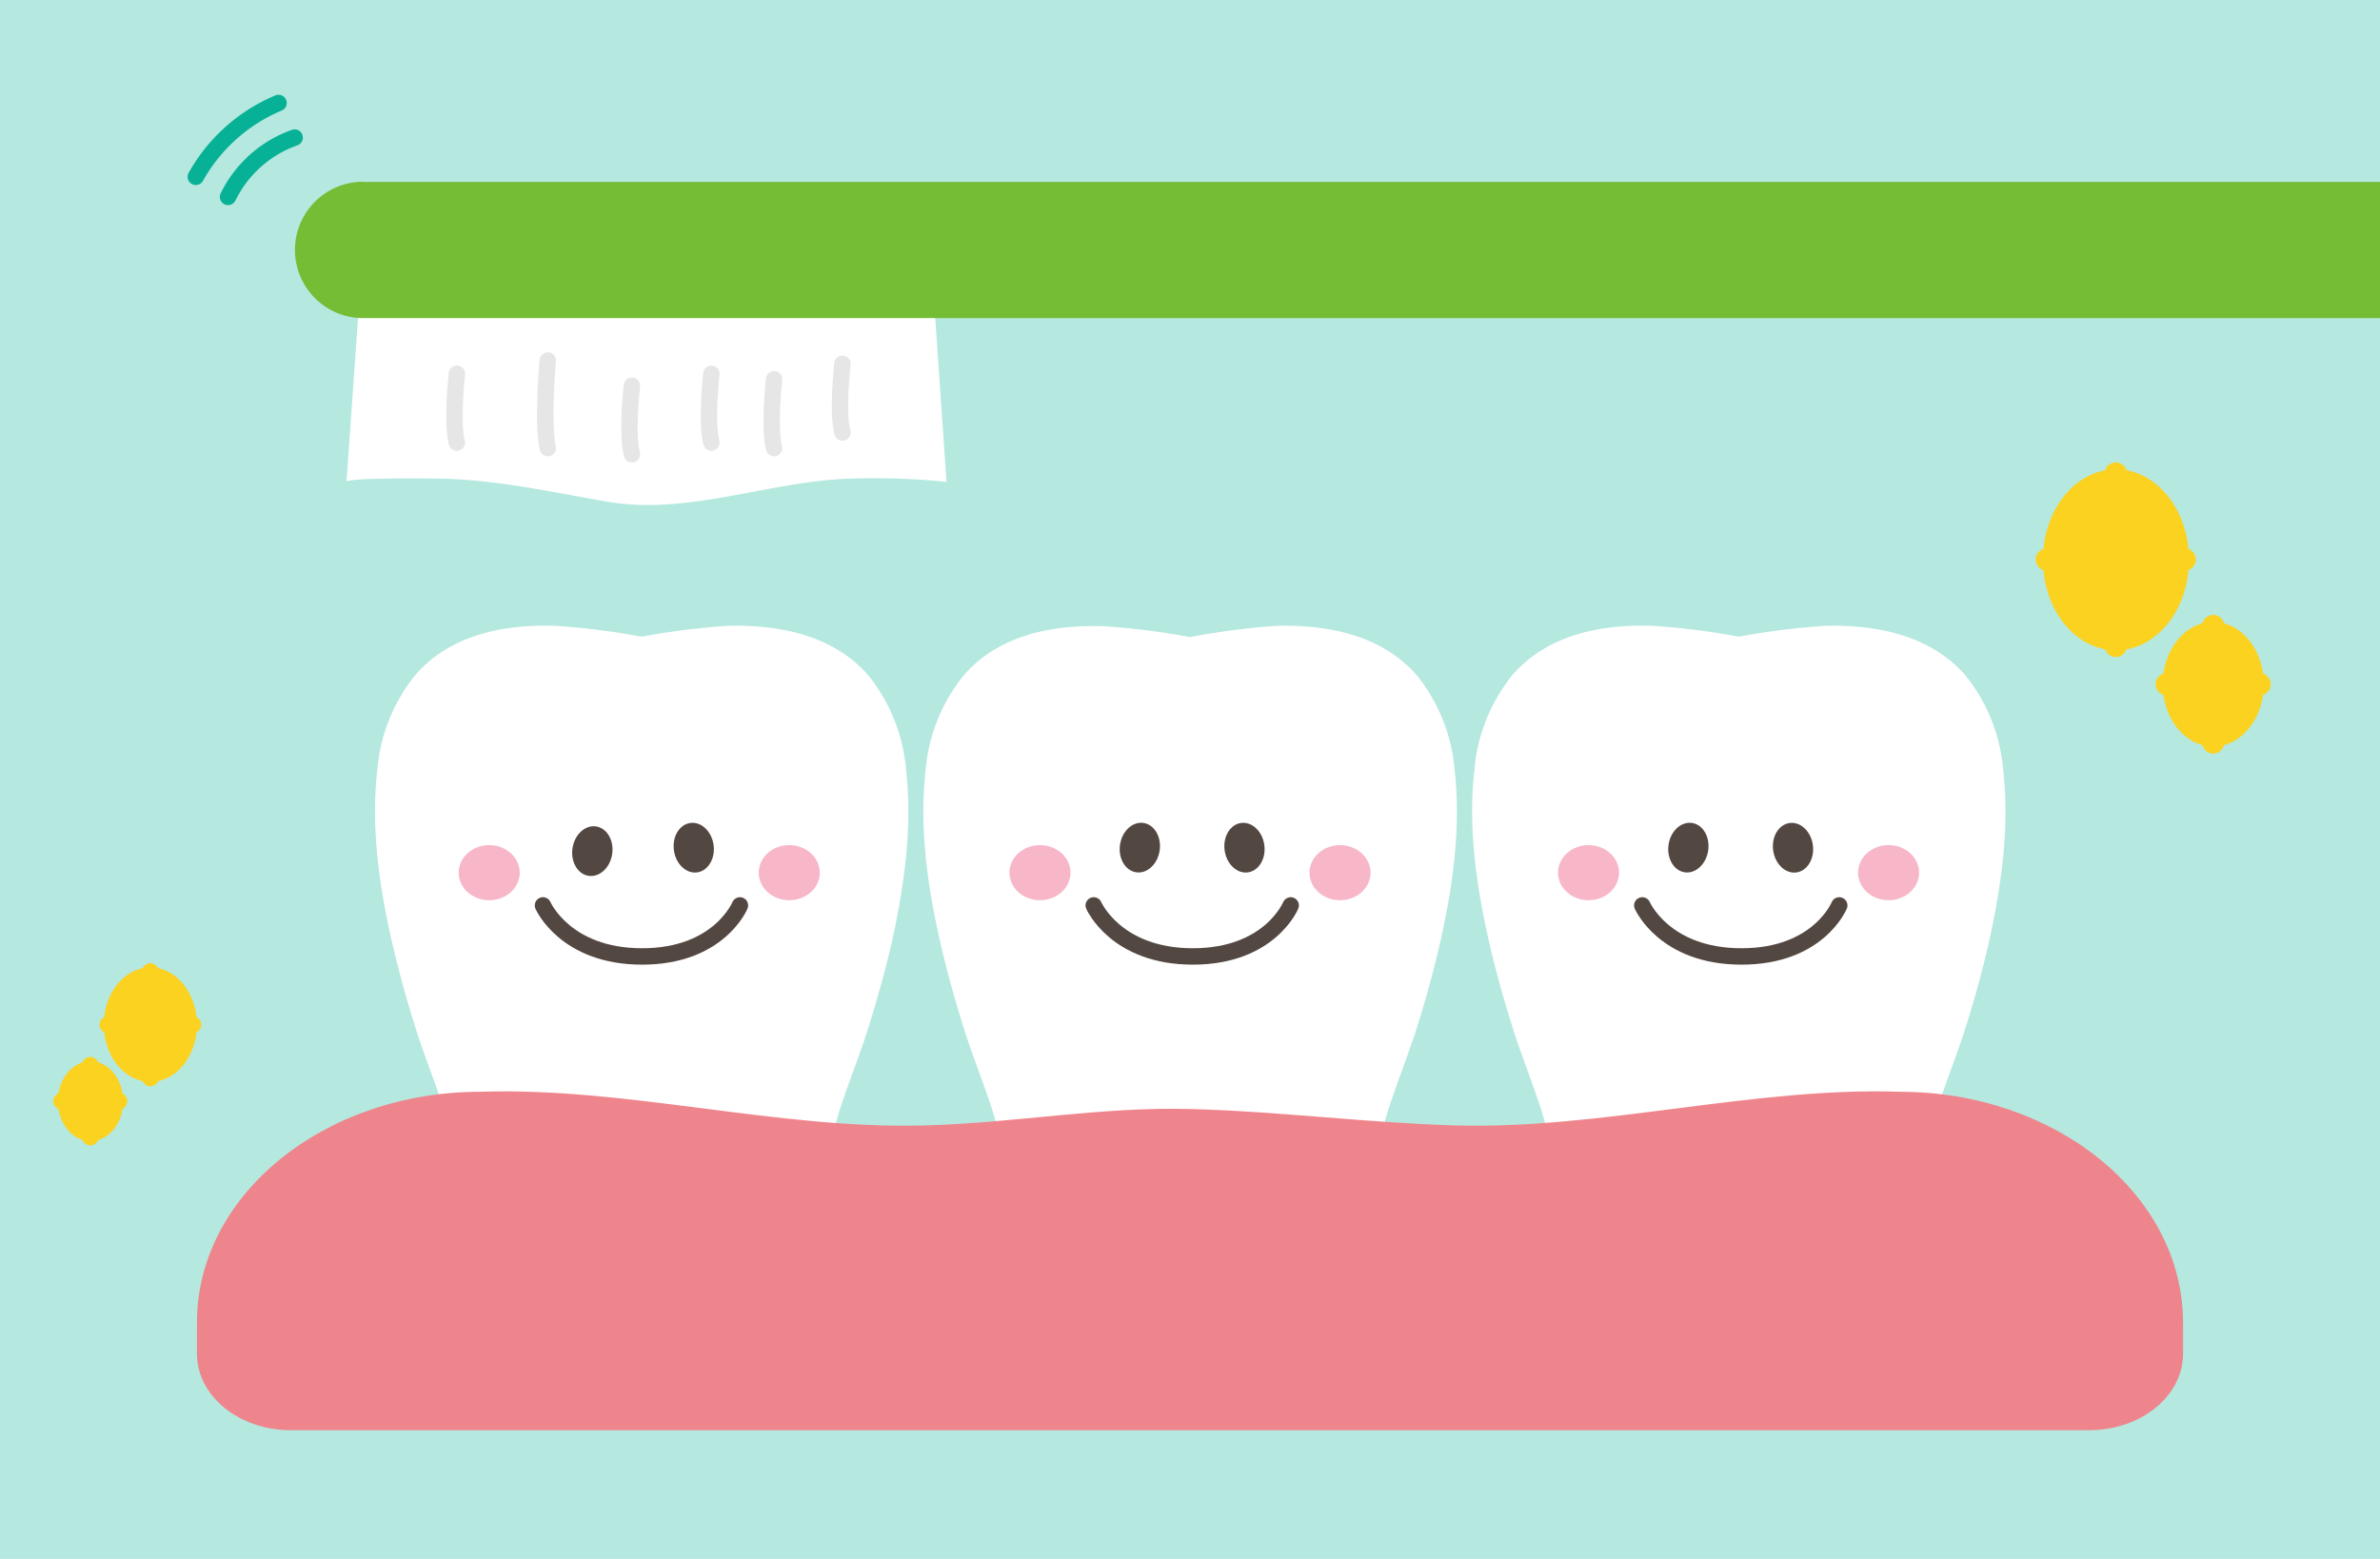 <svg xmlns="http://www.w3.org/2000/svg" viewBox="0 0 290 190"><g id="&#x30EC;&#x30A4;&#x30E4;&#x30FC;_2" data-name="&#x30EC;&#x30A4;&#x30E4;&#x30FC; 2"><g id="&#x30EC;&#x30A4;&#x30E4;&#x30FC;_1-2" data-name="&#x30EC;&#x30A4;&#x30E4;&#x30FC; 1"><rect width="290" height="190" style="fill:#b5e8df"></rect><path d="M110.41,93.88a21.18,21.18,0,0,0-4.64-11.61c-4.3-4.9-10.87-6.14-17-6a87.82,87.82,0,0,0-10.58,1.33,88.3,88.3,0,0,0-10.58-1.33c-6.16-.19-12.73,1.05-17,6a21.11,21.11,0,0,0-4.64,11.61c-.8,7.05.26,14.34,1.86,21.21.79,3.42,1.74,6.81,2.79,10.16s2.47,6.8,3.55,10.22c1.14,3.59,1.43,7.22,2.2,10.86,1,4.65,2.53,13.32,7.77,15a6.38,6.38,0,0,0,5.71-.78c6.46-4.41,4.49-13.66,6.29-20.07a3.12,3.12,0,0,1,2.08-2.2,3.14,3.14,0,0,1,2.08,2.2c1.79,6.41-.17,15.66,6.29,20.07a6.38,6.38,0,0,0,5.71.78c5.24-1.7,6.78-10.37,7.76-15,.78-3.64,1.07-7.27,2.2-10.86,1.09-3.42,2.51-6.9,3.55-10.22s2-6.74,2.8-10.16C110.14,108.22,111.21,100.93,110.41,93.88Z" style="fill:#fff"></path><path d="M177.25,93.88a21.18,21.18,0,0,0-4.64-11.61c-4.3-4.9-10.87-6.14-17-6A88.06,88.06,0,0,0,145,77.65a88.06,88.06,0,0,0-10.58-1.33c-6.16-.19-12.73,1.05-17,6a21.18,21.18,0,0,0-4.64,11.61c-.8,7.05.27,14.34,1.86,21.21.79,3.42,1.74,6.81,2.79,10.16s2.47,6.8,3.55,10.22c1.14,3.59,1.43,7.22,2.21,10.86,1,4.65,2.52,13.32,7.76,15a6.38,6.38,0,0,0,5.71-.78c6.46-4.41,4.5-13.66,6.29-20.07a3.12,3.12,0,0,1,2.08-2.2,3.12,3.12,0,0,1,2.08,2.2c1.79,6.41-.17,15.66,6.29,20.07a6.38,6.38,0,0,0,5.71.78c5.24-1.7,6.78-10.37,7.76-15,.78-3.64,1.07-7.27,2.21-10.86,1.08-3.42,2.5-6.9,3.55-10.22s2-6.74,2.79-10.16C177,108.22,178.05,100.93,177.25,93.88Z" style="fill:#fff"></path><path d="M244.09,93.88a21.11,21.11,0,0,0-4.64-11.61c-4.3-4.9-10.87-6.14-17-6a88.3,88.3,0,0,0-10.58,1.33,87.82,87.82,0,0,0-10.58-1.33c-6.16-.19-12.73,1.05-17,6a21.18,21.18,0,0,0-4.64,11.61c-.8,7.05.27,14.34,1.86,21.21.79,3.42,1.74,6.81,2.8,10.16s2.46,6.8,3.55,10.22c1.13,3.59,1.42,7.22,2.2,10.86,1,4.65,2.52,13.32,7.76,15a6.38,6.38,0,0,0,5.71-.78c6.46-4.41,4.5-13.66,6.29-20.07a2.08,2.08,0,1,1,4.16,0c1.8,6.41-.17,15.66,6.29,20.07a6.38,6.38,0,0,0,5.71.78c5.24-1.7,6.78-10.37,7.77-15,.77-3.64,1.06-7.27,2.2-10.86,1.08-3.42,2.5-6.9,3.55-10.22s2-6.74,2.79-10.16C243.83,108.22,244.89,100.93,244.09,93.88Z" style="fill:#fff"></path><ellipse cx="71.79" cy="103.31" rx="3.04" ry="2.44" transform="matrix(0.15, -0.99, 0.99, 0.15, -40.87, 159.31)" style="fill:#534741"></ellipse><ellipse cx="84.53" cy="103.31" rx="2.44" ry="3.04" transform="translate(-13.46 12.67) rotate(-7.94)" style="fill:#534741"></ellipse><path d="M66.16,110.35s2.69,6.22,12.08,6.22,11.92-6.22,11.92-6.22" style="fill:none;stroke:#534741;stroke-linecap:round;stroke-linejoin:round;stroke-width:2px"></path><ellipse cx="96.17" cy="106.36" rx="3.72" ry="3.36" style="fill:#f7b7c9"></ellipse><ellipse cx="59.61" cy="106.36" rx="3.72" ry="3.36" style="fill:#f7b7c9"></ellipse><ellipse cx="138.9" cy="103.31" rx="3.04" ry="2.44" transform="translate(16.48 225.71) rotate(-81.64)" style="fill:#534741"></ellipse><ellipse cx="151.64" cy="103.31" rx="2.44" ry="3.04" transform="translate(-12.82 21.94) rotate(-7.94)" style="fill:#534741"></ellipse><path d="M133.27,110.35s2.69,6.22,12.08,6.22,11.92-6.22,11.92-6.22" style="fill:none;stroke:#534741;stroke-linecap:round;stroke-linejoin:round;stroke-width:2px"></path><ellipse cx="163.28" cy="106.36" rx="3.72" ry="3.36" style="fill:#f7b7c9"></ellipse><ellipse cx="126.72" cy="106.36" rx="3.72" ry="3.36" style="fill:#f7b7c9"></ellipse><ellipse cx="205.74" cy="103.31" rx="3.04" ry="2.44" transform="translate(73.6 291.84) rotate(-81.64)" style="fill:#534741"></ellipse><ellipse cx="218.48" cy="103.31" rx="2.44" ry="3.04" transform="translate(-12.18 31.18) rotate(-7.94)" style="fill:#534741"></ellipse><path d="M200.11,110.35s2.69,6.22,12.09,6.22,11.91-6.22,11.91-6.22" style="fill:none;stroke:#534741;stroke-linecap:round;stroke-linejoin:round;stroke-width:2px"></path><ellipse cx="230.12" cy="106.36" rx="3.72" ry="3.36" style="fill:#f7b7c9"></ellipse><ellipse cx="193.56" cy="106.36" rx="3.72" ry="3.36" style="fill:#f7b7c9"></ellipse><path d="M231.44,133.06c-17.75-.59-36.18,4.58-53.92,4.11-10.63-.29-21.55-1.71-32.31-2-11-.33-21.76,1.74-32.73,2-17.74.47-36.17-4.7-53.92-4.11C39.47,133.06,24,145.65,24,161.17V165c0,5.14,5.12,9.31,11.44,9.31H254.56c6.32,0,11.44-4.17,11.44-9.31v-3.8C266,145.65,250.53,133.06,231.44,133.06Z" style="fill:#ef858c"></path><path d="M113.59,33.43l-.29-3.86h-69L44,33.43l-1.78,25.3c0-.55,10.94-.41,11.63-.39,6.89.16,13.49,1.66,20.25,2.82,9.8,1.68,19.89-2.6,29.71-2.83a86.87,86.87,0,0,1,11.52.4Z" style="fill:#fff"></path><path d="M44.25,22.17H290a0,0,0,0,1,0,0V38.77a0,0,0,0,1,0,0H44.25a8.31,8.31,0,0,1-8.31-8.31v0a8.31,8.31,0,0,1,8.31-8.31Z" style="fill:#76bd36"></path><path d="M23.86,21.55a20.72,20.72,0,0,1,10.08-9" style="fill:none;stroke:#07b196;stroke-linecap:round;stroke-miterlimit:10;stroke-width:2px"></path><path d="M27.79,24a14.35,14.35,0,0,1,8.11-7.23" style="fill:none;stroke:#07b196;stroke-linecap:round;stroke-miterlimit:10;stroke-width:2px"></path><path d="M55.67,45.56s-.67,5.94,0,8.38" style="fill:none;stroke:#e6e6e6;stroke-linecap:round;stroke-miterlimit:10;stroke-width:2px"></path><path d="M66.74,43.94s-.67,7.56,0,10.67" style="fill:none;stroke:#e6e6e6;stroke-linecap:round;stroke-miterlimit:10;stroke-width:2px"></path><path d="M77,47s-.67,5.93,0,8.38" style="fill:none;stroke:#e6e6e6;stroke-linecap:round;stroke-miterlimit:10;stroke-width:2px"></path><path d="M94.32,46.22s-.66,5.94,0,8.39" style="fill:none;stroke:#e6e6e6;stroke-linecap:round;stroke-miterlimit:10;stroke-width:2px"></path><path d="M102.65,44.34s-.67,5.94,0,8.38" style="fill:none;stroke:#e6e6e6;stroke-linecap:round;stroke-miterlimit:10;stroke-width:2px"></path><path d="M86.68,45.56s-.67,5.94,0,8.38" style="fill:none;stroke:#e6e6e6;stroke-linecap:round;stroke-miterlimit:10;stroke-width:2px"></path><ellipse cx="269.68" cy="83.39" rx="5.66" ry="7.1" style="fill:#fcd221"></ellipse><ellipse cx="269.68" cy="83.39" rx="5.66" ry="7.1" style="fill:none;stroke:#fcd221;stroke-linecap:round;stroke-linejoin:round"></ellipse><path d="M268.87,90.77c-1.3-3.78-2.28-5-5.26-6.63a.85.85,0,0,1,0-1.5c3-1.61,4-2.85,5.26-6.62a.85.85,0,0,1,.81-.58h0a.84.84,0,0,1,.8.58c1.31,3.77,2.29,5,5.27,6.62a.86.86,0,0,1,0,1.5c-3,1.61-4,2.85-5.27,6.63a.84.84,0,0,1-.8.57A.85.85,0,0,1,268.87,90.77Zm.81-12.11a9.6,9.6,0,0,1-4,4.73,9.6,9.6,0,0,1,4,4.73,9.59,9.59,0,0,1,4-4.73A9.59,9.59,0,0,1,269.68,78.66Z" style="fill:#fcd221;stroke:#fcd221;stroke-linecap:round;stroke-linejoin:round"></path><ellipse cx="257.83" cy="68.23" rx="8.4" ry="10.53" style="fill:#fcd221"></ellipse><ellipse cx="257.83" cy="68.23" rx="8.4" ry="10.53" style="fill:none;stroke:#fcd221;stroke-linecap:round;stroke-linejoin:round"></ellipse><path d="M257,79c-2-5.72-3.47-7.61-8-10.06a.85.85,0,0,1,0-1.5c4.53-2.45,6-4.33,8-10.06a.89.89,0,0,1,1.62,0c2,5.73,3.46,7.61,8,10.06a.86.86,0,0,1,0,1.5c-4.54,2.45-6,4.34-8,10.06a.86.86,0,0,1-.81.58h0A.86.86,0,0,1,257,79Zm.81-18.89c-1.62,4-3.32,6.06-6.68,8.08,3.36,2,5.06,4.07,6.68,8.08,1.61-4,3.32-6,6.68-8.08C261.15,66.2,259.44,64.17,257.83,60.15Z" style="fill:#fcd221;stroke:#fcd221;stroke-linecap:round;stroke-linejoin:round"></path><ellipse cx="11.03" cy="134.21" rx="3.48" ry="4.37" style="fill:#fcd221"></ellipse><ellipse cx="11.03" cy="134.21" rx="3.48" ry="4.37" style="fill:none;stroke:#fcd221;stroke-linecap:round;stroke-linejoin:round"></ellipse><path d="M11,139.1a.53.53,0,0,1-.49-.36c-.81-2.32-1.41-3.08-3.24-4.07a.53.53,0,0,1-.28-.46.52.52,0,0,1,.28-.46c1.83-1,2.43-1.76,3.24-4.08a.52.52,0,0,1,.49-.35h0a.54.54,0,0,1,.5.35c.8,2.32,1.4,3.08,3.23,4.08a.52.52,0,0,1,.28.46.53.53,0,0,1-.28.46c-1.83,1-2.43,1.75-3.23,4.07A.55.55,0,0,1,11,139.1Zm-2.44-4.89a5.89,5.89,0,0,1,2.44,2.9,5.85,5.85,0,0,1,2.45-2.9A5.88,5.88,0,0,1,11,131.3,5.91,5.91,0,0,1,8.59,134.21Z" style="fill:#fcd221;stroke:#fcd221;stroke-linecap:round;stroke-linejoin:round"></path><ellipse cx="18.32" cy="124.88" rx="5.17" ry="6.48" style="fill:#fcd221"></ellipse><ellipse cx="18.32" cy="124.88" rx="5.17" ry="6.48" style="fill:none;stroke:#fcd221;stroke-linecap:round;stroke-linejoin:round"></ellipse><path d="M18.32,131.89h0a.53.53,0,0,1-.5-.36c-1.21-3.52-2.13-4.68-4.92-6.18a.53.53,0,0,1-.27-.47.52.52,0,0,1,.27-.46c2.79-1.51,3.71-2.66,4.92-6.18a.54.54,0,0,1,1,0c1.22,3.52,2.14,4.67,4.92,6.18a.53.53,0,0,1,.28.46.54.54,0,0,1-.28.47c-2.78,1.5-3.7,2.66-4.92,6.18A.53.53,0,0,1,18.32,131.89Zm-4.11-7a8.91,8.91,0,0,1,4.11,5,8.91,8.91,0,0,1,4.11-5,8.89,8.89,0,0,1-4.11-5A8.89,8.89,0,0,1,14.21,124.88Z" style="fill:#fcd221;stroke:#fcd221;stroke-linecap:round;stroke-linejoin:round"></path></g></g></svg>